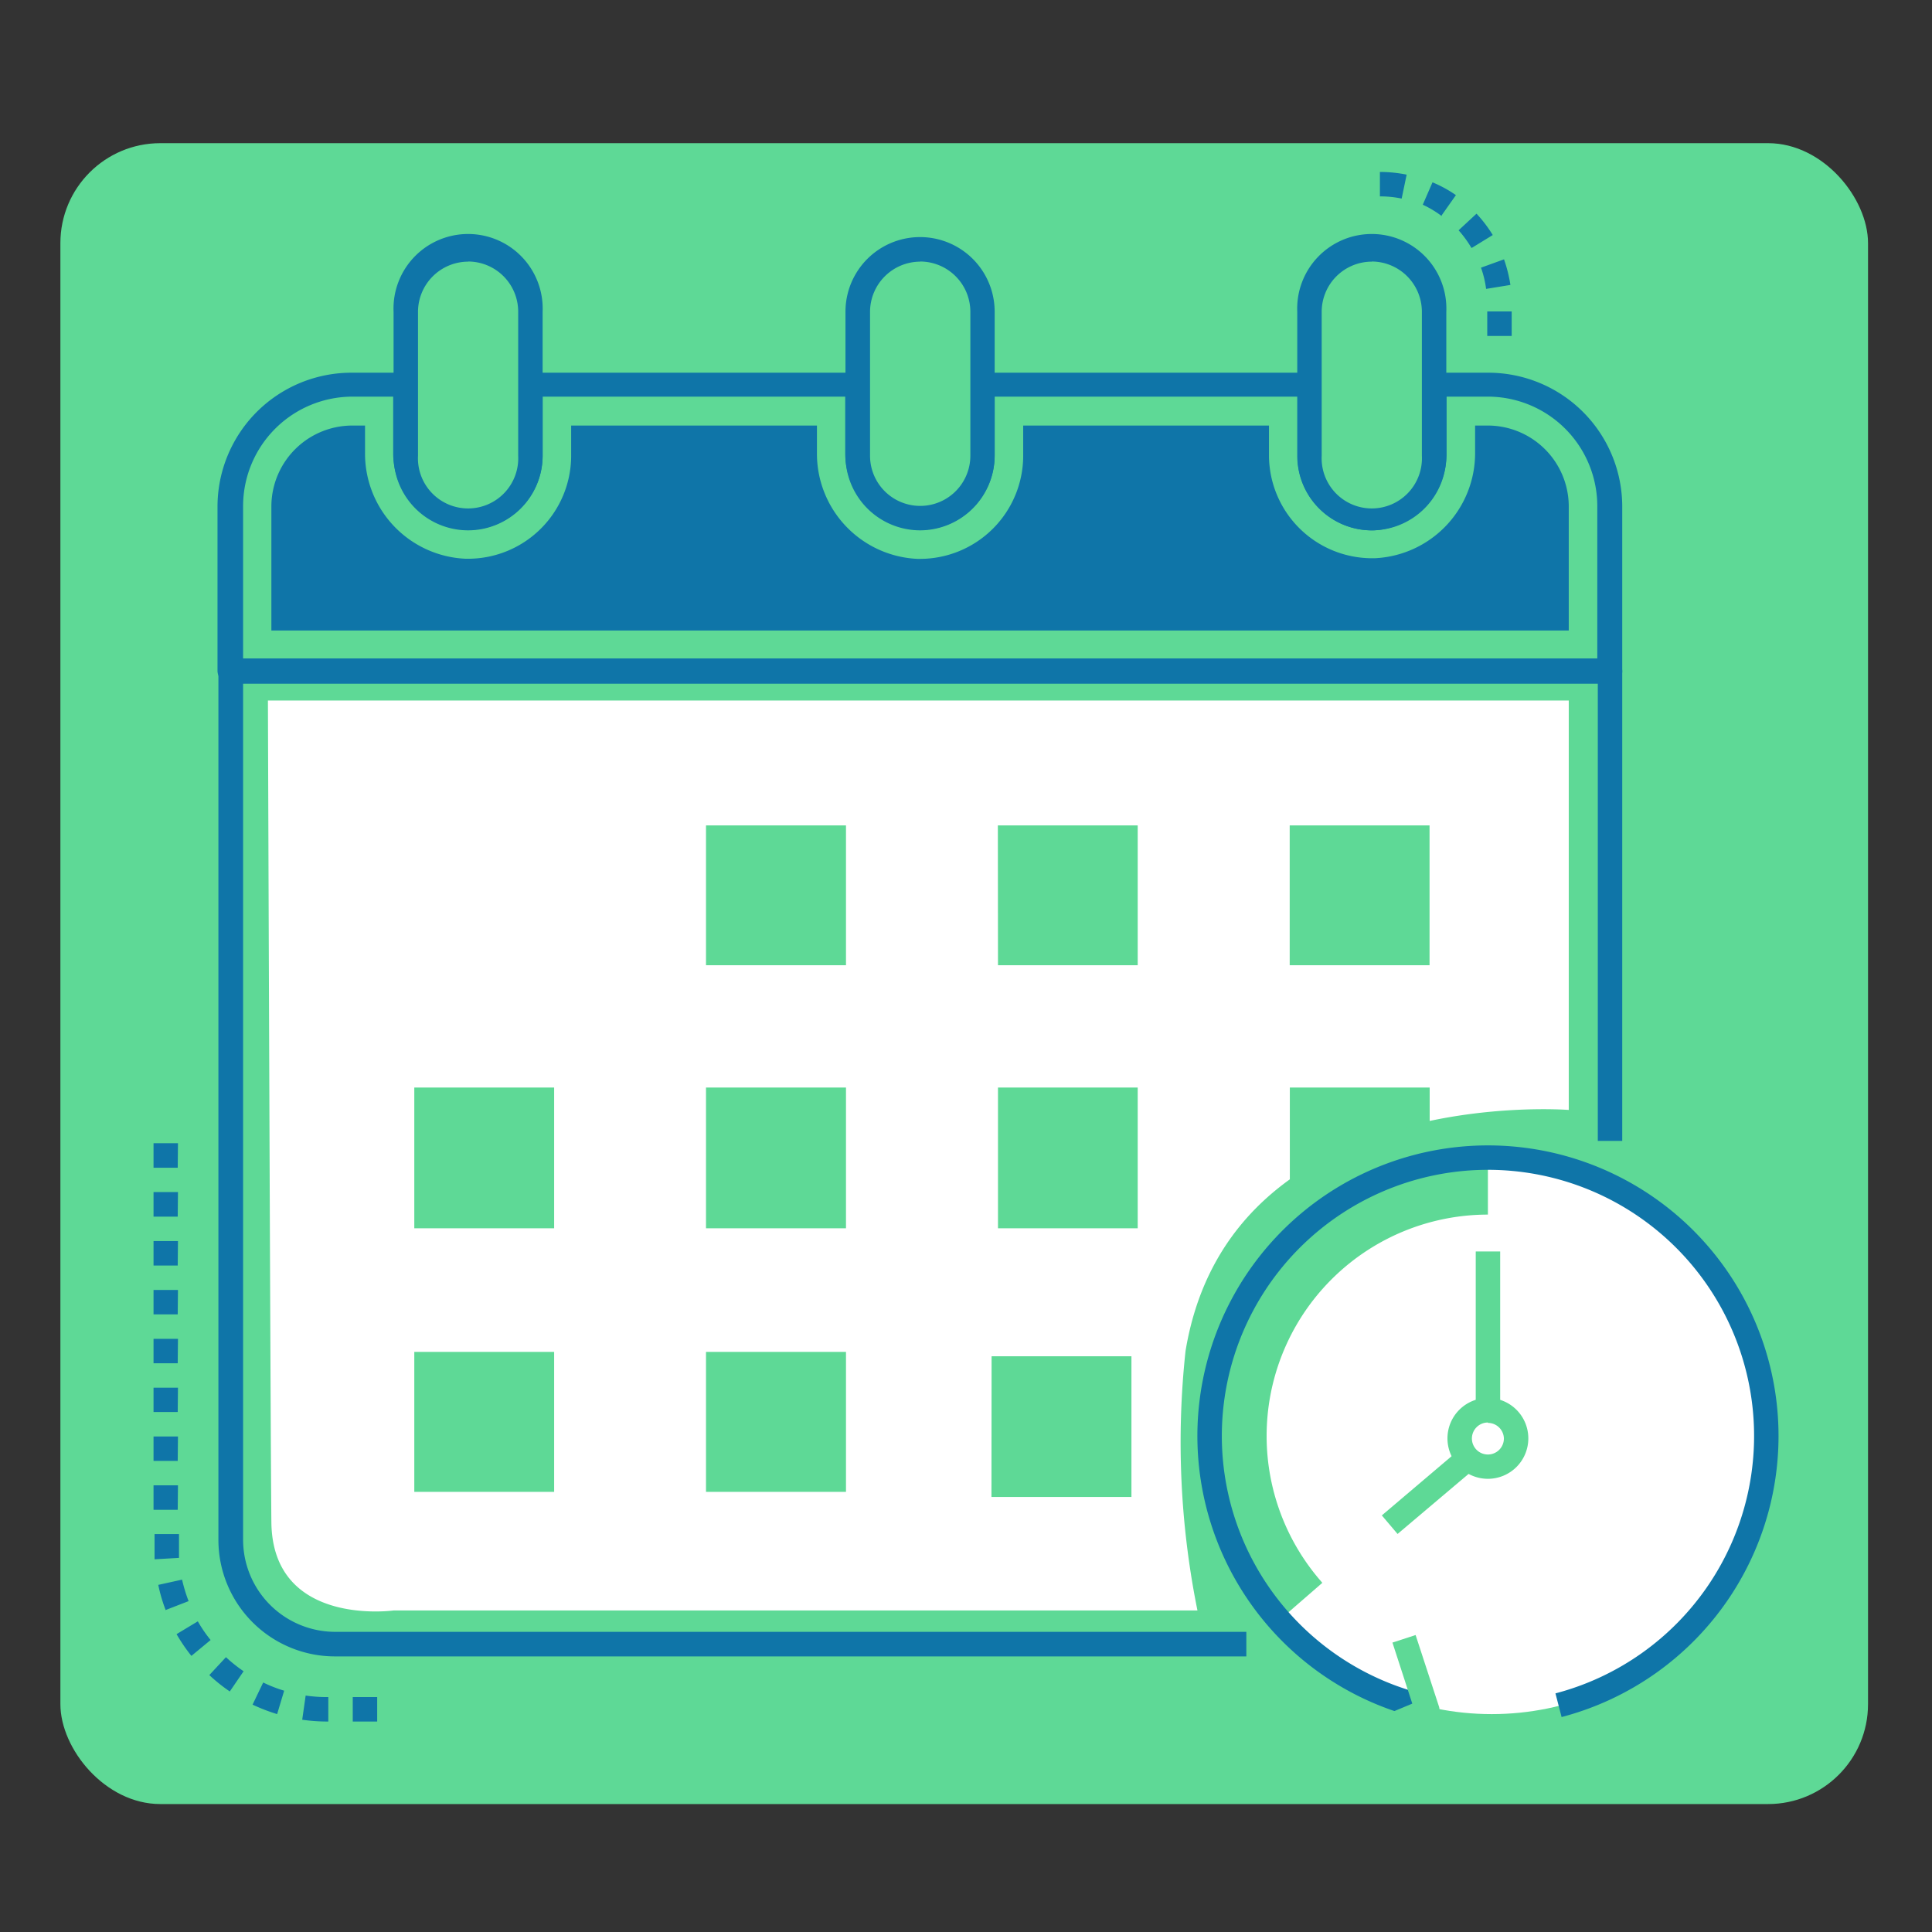 <svg xmlns="http://www.w3.org/2000/svg" id="Layer_1" data-name="Layer 1" viewBox="0 0 151 151"><rect x="0" y="0" width="151" height="151" fill="#333333" stroke="none"/><defs><style>.cls-1{fill:#5ed996;}.cls-2{fill:#fff;}.cls-3{fill:#0f75a8;}</style></defs><rect class="cls-1" x="4.72" y="11.19" width="141.28" height="129.81" rx="7.81"></rect><circle class="cls-2" cx="116.59" cy="112.39" r="21.58"></circle><path class="cls-2" d="M20.94,54.75H122.61v32s-26.49-2.09-29.95,18.83a66.33,66.33,0,0,0,.93,20.29H30.76s-9.47,1.32-9.55-6.91S20.94,54.75,20.94,54.75Z"></path><path class="cls-3" d="M29.48,134.55H27.57v-1.91h1.91Zm-3.82,0h-.12a13.78,13.78,0,0,1-1.92-.14l.27-1.89a11.35,11.35,0,0,0,1.65.12h.12Zm-4-.58a14.37,14.37,0,0,1-1.92-.74l.83-1.73a10.92,10.92,0,0,0,1.64.64Zm-3.7-1.77a13,13,0,0,1-1.6-1.28l1.3-1.4a11.28,11.28,0,0,0,1.38,1.1Zm-3-2.78a13.07,13.07,0,0,1-1.16-1.7l1.66-1a11,11,0,0,0,1,1.46Zm-2-3.55a12.27,12.27,0,0,1-.59-2l1.86-.41a12.49,12.49,0,0,0,.51,1.68l-1.78.69Zm-.88-4c0-.29,0-.59,0-.88V119.9h1.91V121c0,.25,0,.51,0,.76ZM13.89,118H12v-1.91h1.91Zm0-3.82H12v-1.91h1.91Zm0-3.82H12v-1.9h1.91Zm0-3.81H12v-1.91h1.91Zm0-3.82H12v-1.91h1.91Zm0-3.82H12V97h1.91Zm0-3.82H12V93.17h1.91Zm0-3.82H12V89.35h1.91Zm83.52,38.19H26.17a9.11,9.11,0,0,1-9.1-9.1V52.46a1,1,0,0,1,.95-1H125.79a1,1,0,0,1,1,1V89.17h-1.91V53.42H19v66.93a7.2,7.2,0,0,0,7.19,7.19H97.41v1.91Z"></path><path class="cls-3" d="M125.79,53.42H18a1,1,0,0,1-1-1V39.58A10.47,10.47,0,0,1,27.53,29.13h4.18a1,1,0,0,1,1,.95V35.4a4.06,4.06,0,0,0,3.82,4.14,3.88,3.88,0,0,0,2.83-1.12,3.82,3.82,0,0,0,1.18-2.79V30.08a1,1,0,0,1,1-.95H67a1,1,0,0,1,.95.95V35.4a4.06,4.06,0,0,0,3.82,4.14,3.93,3.93,0,0,0,4-3.91V30.08a1,1,0,0,1,1-.95h25.58a.94.94,0,0,1,1,.95v5.55a3.86,3.86,0,0,0,1.18,2.79,3.91,3.91,0,0,0,2.84,1.12,4.06,4.06,0,0,0,3.82-4.14V30.08a1,1,0,0,1,.95-.95h4.19a10.47,10.47,0,0,1,10.46,10.45V52.47a1,1,0,0,1-1,1ZM19,51.51H124.84V39.58A8.56,8.56,0,0,0,116.29,31h-3.23V35.4a6,6,0,0,1-5.68,6.05,5.82,5.82,0,0,1-4.22-1.66,5.76,5.76,0,0,1-1.75-4.16V31H77.74v4.59a5.84,5.84,0,0,1-6,5.82,6,6,0,0,1-5.68-6.05V31H42.41v4.59a5.82,5.82,0,0,1-6,5.82,6,6,0,0,1-5.68-6.05V31H27.53A8.56,8.56,0,0,0,19,39.58Z"></path><path class="cls-3" d="M21.21,49.28v-9.7a6.33,6.33,0,0,1,6.32-6.32h1V35.4a8.22,8.22,0,0,0,7.86,8.27h.19a8.06,8.06,0,0,0,8.06-8V33.26H63.85V35.4a8.23,8.23,0,0,0,7.86,8.28h.2a8.07,8.07,0,0,0,8.06-8V33.26H99.18v2.37a8.06,8.06,0,0,0,8.06,8h.2a8.22,8.22,0,0,0,7.85-8.28V33.26h1a6.33,6.33,0,0,1,6.32,6.32v9.7Z"></path><path class="cls-1" d="M36.59,40.49a4.87,4.87,0,0,1-4.87-4.87V24.36a4.87,4.87,0,1,1,9.74,0V35.62A4.87,4.87,0,0,1,36.59,40.49Zm35.32,0A4.87,4.87,0,0,1,67,35.62V24.36a4.87,4.87,0,1,1,9.74,0V35.62A4.87,4.87,0,0,1,71.91,40.49Zm35.32,0a4.87,4.87,0,0,1-4.87-4.87V24.36a4.87,4.87,0,1,1,9.74,0V35.62A4.87,4.87,0,0,1,107.23,40.49Z"></path><path class="cls-3" d="M36.59,41.45a5.83,5.83,0,0,1-5.83-5.83V24.36a5.83,5.83,0,1,1,11.65,0V35.62A5.83,5.83,0,0,1,36.59,41.45Zm0-21a3.93,3.93,0,0,0-3.92,3.92V35.62a3.92,3.92,0,1,0,7.83,0V24.36A3.92,3.92,0,0,0,36.59,20.44Zm35.32,21a5.84,5.84,0,0,1-5.83-5.83V24.36a5.83,5.83,0,1,1,11.66,0V35.62a5.84,5.84,0,0,1-5.83,5.83Zm0-21A3.93,3.93,0,0,0,68,24.36V35.62a3.92,3.92,0,0,0,7.84,0V24.36A3.93,3.93,0,0,0,71.91,20.44Zm46.24,5.81h-1.91V24.34h1.91Zm-2-3.68a7.88,7.88,0,0,0-.4-1.66l1.8-.65a11.15,11.15,0,0,1,.5,2ZM115,19.37A8.67,8.67,0,0,0,114,18l1.4-1.3a10.36,10.36,0,0,1,1.27,1.67l-1.63,1Zm-2.33-2.49A8.05,8.05,0,0,0,111.2,16l.76-1.75a9.67,9.67,0,0,1,1.83,1l-1.1,1.56Zm-3.12-1.36a8.1,8.1,0,0,0-1.7-.17V13.44a10.44,10.44,0,0,1,2.09.21Zm-2.34,25.93a5.83,5.83,0,0,1-5.82-5.83V24.36a5.83,5.83,0,1,1,11.65,0V35.62A5.83,5.83,0,0,1,107.23,41.45Zm0-21a3.92,3.92,0,0,0-3.91,3.92V35.62a3.92,3.92,0,1,0,7.83,0V24.36A3.93,3.93,0,0,0,107.23,20.44Z"></path><path class="cls-1" d="M116.29,90.48v4.45a17.3,17.3,0,0,0-13.05,28.65l.11.13L100,126.62l-.17-.19a21.75,21.75,0,0,1,16.47-35.95Z"></path><path class="cls-1" d="M55.18,64.51H66.12V75.44H55.18Zm22.81,0H88.92V75.44H78Zm22.81,0h10.93V75.44H100.8ZM32.38,85H43.31V96H32.38Zm22.8,0H66.12V96H55.18Zm-22.8,20.66H43.31V116.6H32.38Zm22.8,0H66.12V116.6H55.18ZM78,85H88.92V96H78Zm-.5,21H88.43V117H77.49Zm34.24-21v2.7a24.76,24.76,0,0,0-10.93,5V85Z"></path><path class="cls-1" d="M115.34,97.81h1.91v12.44h-1.91ZM108,118.44l6.08-5.16,1.24,1.46-6.09,5.15Z"></path><path class="cls-3" d="M122.05,134.2l-.48-1.85a20.8,20.8,0,1,0-10.55,0l-.48,1.85a22.71,22.71,0,1,1,11.51,0Z"></path><path class="cls-1" d="M106.12,137l-.74-1.76,5-2.09-1.55-4.77,1.81-.59,1.83,5.6a1,1,0,0,1-.54,1.18L106.12,137Zm10.17-21.42a3.16,3.16,0,1,1,3.16-3.16,3.16,3.16,0,0,1-3.16,3.16Zm0-4.4a1.25,1.25,0,1,0,1.25,1.24A1.25,1.25,0,0,0,116.29,111.21Z"></path></svg>